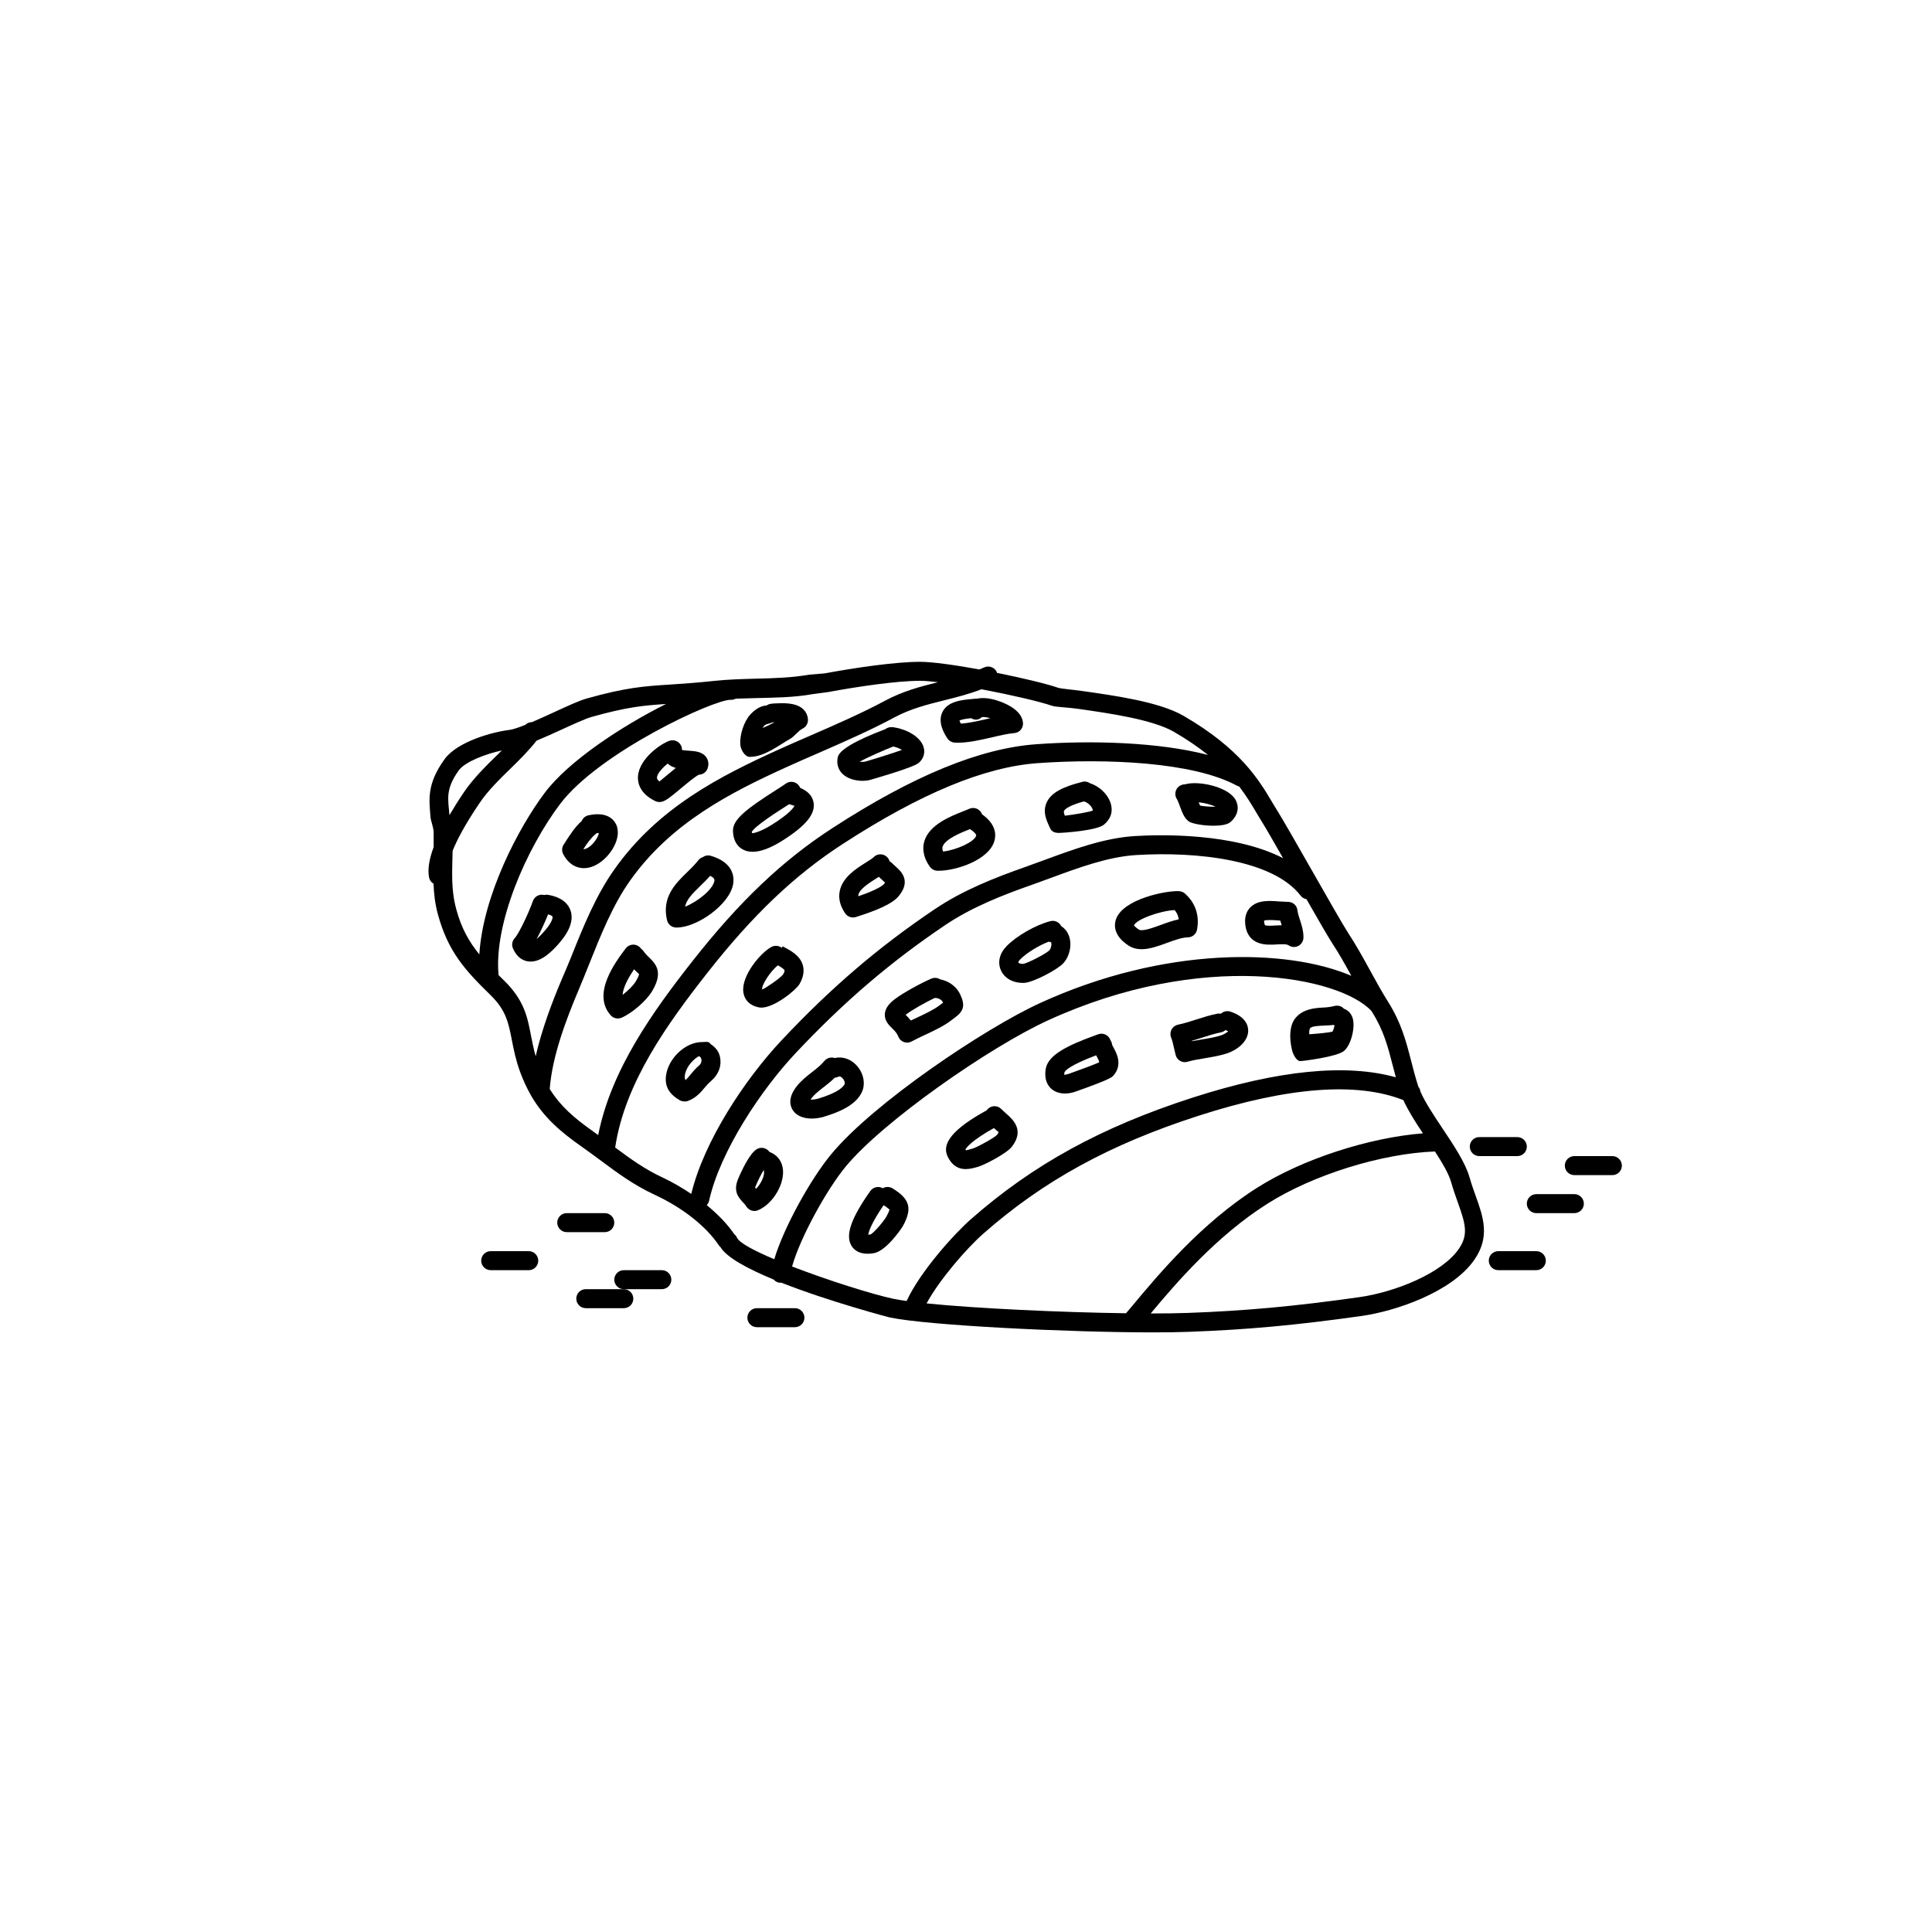 <?xml version="1.0" encoding="UTF-8"?>
<!-- Uploaded to: ICON Repo, www.iconrepo.com, Generator: ICON Repo Mixer Tools -->
<svg fill="#000000" width="800px" height="800px" version="1.1" viewBox="144 144 512 512" xmlns="http://www.w3.org/2000/svg">
 <g>
  <path d="m533.43 455.97c-1.09-3.859-4.223-8.539-7.254-13.074-2.281-3.41-4.559-6.879-5.758-9.645-0.059-0.457-0.23-0.891-0.527-1.254 0-0.004-0.012-0.02-0.012-0.023-0.77-2.394-1.344-4.625-1.898-6.777-1.34-5.195-2.606-10.098-6.074-15.629-1.75-2.785-3.305-5.629-4.856-8.449-1.824-3.324-3.715-6.758-5.863-10.016-1.148-1.742-5.703-9.73-9.723-16.781-3.863-6.781-7.516-13.176-8.75-15.129-0.465-0.742-0.934-1.508-1.426-2.344-3.606-6.106-8.543-14.414-23.688-23.176-6.481-3.742-18.625-5.379-26.66-6.531-2.973-0.422-5.777-0.613-6.609-0.902-2.957-1.027-9.355-2.562-16.125-3.926-0.031-0.086-0.023-0.172-0.066-0.25-0.598-1.254-2.102-1.773-3.359-1.176-0.406 0.195-0.82 0.348-1.234 0.523-6.363-1.16-12.441-2.023-15.723-2.023h-0.031c-6.531 0-17.332 1.594-25.23 3.062l-4.141 0.344c-4.551 0.812-9.199 0.938-14.125 1.062-3.582 0.098-7.281 0.191-10.914 0.578-4.977 0.535-8.641 0.77-11.789 0.977-7.023 0.457-11.645 0.762-22.168 3.719-1.98 0.555-5.012 1.969-8.57 3.602-1.895 0.871-3.965 1.82-5.898 2.644-0.645 0-1.254 0.242-1.734 0.711-1.742 0.695-3.309 1.25-4.277 1.359-4.16 0.48-13.707 3.004-17.133 7.75-4.731 6.559-4.102 10.602-3.734 15.281 0.102 1.285 0.84 2.672 0.84 4.254v3.043c0 0.262-0.012 0.492-0.012 0.75-1.199 3.25-1.621 5.934-1.199 8.035 0.145 0.715 0.598 1.27 1.176 1.621 0.105 2.625 0.379 5.269 1.18 8.195 2.66 9.75 7.129 14.711 13.895 21.297 4.144 4.039 4.797 7.367 5.688 11.969 0.484 2.473 1.027 5.281 2.211 8.496 0.832 2.258 1.77 4.246 2.805 6.062 0.035 0.09 0.086 0.176 0.137 0.25 3.269 5.598 7.609 9.406 13.395 13.461 1.805 1.266 3.473 2.504 5.09 3.703 4.457 3.309 8.672 6.434 14.211 9.012 7.391 3.43 13.586 8.312 17.004 13.395 0.133 0.191 0.289 0.363 0.453 0.508 1.664 2.762 7.324 5.773 14.066 8.559 0.367 0.414 0.848 0.73 1.438 0.828 0.141 0.02 0.277 0.031 0.414 0.031 0.059 0 0.109-0.023 0.172-0.031 12.82 5.059 28.445 9.152 28.695 9.211 10.062 2.137 47.449 3.969 69.887 3.969 3.492 0 6.625-0.047 9.234-0.141 15.637-0.57 28.547-1.75 46.039-4.219 8.707-1.23 23.836-6.211 29.844-14.918 4.191-6.074 2.328-11.301 0.352-16.828-0.555-1.539-1.148-3.195-1.66-5.019zm-91.023 36.059c-17.281-0.238-39.609-1.273-52.852-2.613 3.387-6.266 10.609-14.594 15.035-18.484 15.941-14.031 33.535-23.668 57.043-31.246 23.754-7.656 41.977-9.012 54.277-4.144 1.215 2.707 3.094 5.68 5.176 8.801-14.426 1.164-31.953 6.832-43.922 14.414-14.836 9.395-26.25 23.09-33.066 31.27zm-176.82-143.88c1.648-2.277 7.117-4.348 11.391-5.269-0.344 0.332-0.645 0.656-0.996 0.996-3.211 3.125-6.523 6.359-9.078 10.133-1.449 2.144-2.691 4.133-3.797 6.019-0.34-4.258-1.145-6.844 2.481-11.879zm-1.645 21.336c1.168-2.902 3.266-6.934 7.133-12.656 2.266-3.352 5.394-6.398 8.422-9.344 2.484-2.418 4.777-4.746 6.699-7.203 2.133-0.887 4.414-1.914 6.688-2.957 3.082-1.414 6.273-2.875 7.875-3.324 9.305-2.621 13.609-3.027 19.734-3.438-11.754 5.891-25.754 15.09-32.082 23.473-6.957 9.234-16.41 27.188-17.383 42.891-2.695-3.316-4.727-6.863-6.086-11.871-1.496-5.465-1.086-9.918-1-15.57zm13.551 34.273c-0.473-0.457-0.918-0.898-1.367-1.344-1.289-13.695 7.394-33.535 16.305-45.344 10.305-13.66 40.754-27.746 45.246-27.617 0.484 0.031 0.91-0.102 1.301-0.297 1.824-0.07 3.648-0.109 5.445-0.156 4.898-0.125 9.961-0.156 14.883-1.039l4.18-0.559c7.707-1.438 18.25-2.984 24.312-2.984h0.023c1.18 0 2.832 0.141 4.75 0.371-4.566 1.137-9.266 2.359-13.941 4.867-6.262 3.359-13.047 6.309-19.609 9.168-2.84 1.238-5.668 2.449-8.453 3.715-15.793 7.164-32.184 15.477-43.762 31.871-4.914 6.941-8.211 15.109-11.406 23.105-0.902 2.258-1.789 4.277-2.699 6.422-2.394 5.664-5.117 12.852-6.746 19.984-0.5-1.828-0.871-3.582-1.195-5.246-0.941-4.867-1.672-9.469-7.266-14.918zm12.191 28.836c0.656-8.816 4.481-18.727 7.664-26.262 0.922-2.18 1.824-4.438 2.742-6.727 3.082-7.723 6.277-15.715 10.844-22.172 10.852-15.359 26.566-23.363 41.73-30.242 2.762-1.254 5.566-2.481 8.387-3.703 6.648-2.906 13.531-5.906 19.977-9.367 4.312-2.312 8.695-3.406 13.34-4.566 3.203-0.801 6.488-1.633 9.738-2.891 7.637 1.445 15.453 3.254 18.586 4.344 1.23 0.43 3.43 0.332 7.547 0.922 7.656 1.094 19.219 2.75 24.852 6.004 3.598 2.086 6.555 4.137 9.047 6.141-13.18-3.445-31-3.883-45.414-2.852-14.988 1.059-32.688 8.328-54.105 22.219-13.246 8.586-24.695 19.469-37.125 35.293-10.43 13.27-21.562 28.762-24.969 46.082-0.469-0.336-0.887-0.66-1.375-1.008-5.039-3.539-8.688-6.734-11.465-11.215zm17.344 15.504c2.555-17.156 13.887-32.852 24.418-46.266 12.07-15.371 23.145-25.91 35.906-34.18 20.68-13.418 37.598-20.418 51.715-21.418 17.879-1.258 41.137-0.352 52.773 6.004 0.176 0.098 0.363 0.117 0.543 0.172 1.949 2.535 3.344 4.883 4.566 6.941 0.523 0.883 1.012 1.715 1.508 2.492 0.84 1.336 3.043 5.152 5.566 9.578-13.082-6.731-32.496-6.273-39.262-5.856-8.133 0.504-16.227 3.488-24.051 6.375-1.719 0.637-3.414 1.258-5.09 1.848-8.004 2.82-16.449 6.125-23.961 11.195-14.887 10.027-27.387 20.727-40.527 34.699-9.574 10.184-20.551 26.605-23.938 40.719-2.363-1.578-4.852-3.066-7.559-4.328-4.797-2.238-8.48-4.91-12.609-7.977zm32.316 23.969c-0.172-0.402-0.43-0.734-0.746-0.988-1.832-2.684-4.359-5.289-7.301-7.703 0.277-0.312 0.504-0.664 0.598-1.098 2.938-13.27 13.934-29.594 22.914-39.145 12.871-13.684 25.109-24.156 39.672-33.973 7.043-4.746 15.129-7.91 22.816-10.617 1.691-0.594 3.414-1.23 5.16-1.875 7.481-2.762 15.219-5.613 22.617-6.07 16.32-0.996 36.344 1.289 43.609 10.77 0.395 0.516 0.953 0.812 1.543 0.922 3.168 5.547 5.82 10.141 6.758 11.566 1.848 2.801 3.465 5.707 5.133 8.742-16.984-7.254-49.496-7.926-82.594 7.269-14.449 6.629-44.062 26.414-55.359 40.152-5.305 6.438-12.41 19.133-14.977 27.688-5.219-2.199-9.141-4.266-9.844-5.641zm14.566 7.566c2.137-7.633 9.148-20.34 14.148-26.406 9.914-12.055 38.219-31.727 53.57-38.773 40.961-18.812 77.414-11.668 85.859-2.492 0.059 0.09 0.105 0.188 0.16 0.277 3.055 4.867 4.172 9.199 5.461 14.211 0.258 0.992 0.523 2.016 0.805 3.047-13.191-3.684-31.242-1.895-53.82 5.375-24.199 7.801-42.34 17.75-58.824 32.258-4.293 3.773-13.371 13.754-17 21.645-1.344-0.191-2.562-0.379-3.477-0.574-5.402-1.137-17.219-4.832-26.883-8.566zm176.69-4.66c-4.504 6.523-16.965 11.461-26.398 12.793-17.305 2.445-30.066 3.613-45.516 4.176-2.719 0.102-6.055 0.137-9.738 0.137 6.711-8.035 17.387-20.504 30.918-29.074 12.125-7.684 30.305-13.332 44.41-13.852 1.965 3.031 3.68 5.945 4.309 8.188 0.543 1.941 1.18 3.707 1.773 5.371 2.004 5.613 2.852 8.477 0.242 12.262z"/>
  <path d="m456.67 357.63c0.598 1.633 1.168 3.176 2.348 4.035 0.848 0.621 3.84 1.16 6.566 1.16 1.93 0 3.723-0.273 4.519-0.984 2.383-2.125 2.195-4.523 1.223-6.062-2.133-3.375-9.824-4.934-13.254-3.93-0.508 0.004-1.109 0.156-1.594 0.508-1.098 0.812-1.32 2.398-0.535 3.516 0.172 0.254 0.504 1.164 0.727 1.758zm9.465 0.164c-1.273 0.035-3.152-0.117-4.102-0.301-0.109-0.238-0.242-0.562-0.367-0.887 1.504 0.172 3.344 0.633 4.469 1.188z"/>
  <path d="m424.56 364.73h0.023c0.941 0 10.098-0.57 12.02-2.223 1.637-1.406 2.316-3.094 1.867-5.129-0.641-2.875-3.32-5.113-5.562-5.785-0.57-0.398-1.309-0.594-2.035-0.402-5.387 1.344-8.305 2.953-9.453 5.379-1.23 2.594-0.07 4.918 0.918 7.008 0.41 0.867 1.27 1.152 2.223 1.152zm1.418-5.844c0.102-0.211 0.82-1.289 5.25-2.504 0.07 0.023 0.141 0.051 0.215 0.07 0.855 0.238 1.945 1.289 2.109 2.047 0.035 0.156 0.055 0.25 0.07 0.293-0.871 0.406-5.019 1.098-7.426 1.379-0.211-0.559-0.336-1.047-0.219-1.285z"/>
  <path d="m392.39 374.75c0.133 0.004 0.266 0.004 0.402 0.004 4.602 0 13.262-2.836 14.73-7.871 0.449-1.535 0.551-4.394-3.269-7.082-0.031-0.09-0.07-0.176-0.109-0.266-0.609-1.25-2.106-1.77-3.367-1.164-0.371 0.18-0.91 0.395-1.547 0.641-3.352 1.32-8.953 3.527-10.27 7.926-0.449 1.5-0.559 3.894 1.465 6.75 0.461 0.641 1.184 1.035 1.965 1.062zm1.414-6.367c0.609-2.039 5.074-3.809 7.25-4.664 1.184 0.762 1.734 1.457 1.641 1.758-0.48 1.629-5.246 3.797-8.777 4.188-0.285-0.723-0.164-1.121-0.113-1.281z"/>
  <path d="m370.07 387.14c0.25 0 0.504-0.035 0.75-0.117 8.121-2.539 10.34-4.352 11.301-5.496 3.465-4.125 0.609-6.676-0.766-7.898-0.309-0.273-0.637-0.562-0.977-0.906-0.188-0.191-0.395-0.344-0.621-0.457-0.117-0.434-0.352-0.848-0.711-1.18-1.02-0.953-2.613-0.906-3.562 0.109-0.262 0.277-1.199 0.867-1.953 1.34-2.629 1.652-6.231 3.91-6.988 7.582-0.402 1.969 0.082 3.965 1.445 5.941 0.484 0.691 1.266 1.082 2.082 1.082zm1.418-6.012c0.324-1.562 2.977-3.223 4.731-4.328 0.23-0.145 0.465-0.293 0.684-0.434 0.383 0.379 0.754 0.715 1.098 1.023 0.176 0.156 0.387 0.348 0.559 0.516-0.074 0.105-0.172 0.227-0.301 0.383-0.191 0.227-1.367 1.367-6.812 3.234 0-0.191 0.027-0.316 0.043-0.395z"/>
  <path d="m345.18 410.98c0.188 0.035 0.383 0.051 0.586 0.051 3.473 0 9.152-4.621 10.09-6.211 1.043-1.789 1.344-3.481 0.902-5.039-0.734-2.559-3.168-3.848-5.324-4.988l-0.273 0.379c-0.074-0.059-0.156-0.109-0.238-0.16-0.719-0.43-1.641-0.492-2.445-0.082-2.875 1.473-8.125 7.719-7.477 12.055 0.312 2.121 1.84 3.578 4.18 3.996zm4.961-11.16c0.828 0.465 1.672 1.004 1.77 1.34 0.02 0.082-0.004 0.43-0.367 1.055-0.734 1.004-4.59 3.633-5.562 4.016-0.227-1.195 2.289-4.945 4.16-6.41z"/>
  <path d="m330.86 432.1c0.488-0.594 0.969-1.109 1.582-1.629 1.969-1.664 2.867-3.996 2.352-6.402-0.332-1.578-1.246-2.527-2.504-3.414-0.426-0.773-1.25-0.5-2.191-0.5h-0.039c-4.203 0-8.297 3.793-9.34 7.809-0.91 3.492 0.363 5.84 3.394 7.594 0.387 0.227 0.828 0.336 1.258 0.336 0.293 0 0.59 0 0.871-0.105 2.234-0.816 3.555-2.391 4.617-3.688zm-5.269-3.652c0.523-2.031 2.312-3.883 3.648-4.559 0.434 0.195 0.586 0.594 0.637 0.832 0.059 0.289 0.117 1.031-0.676 1.703-0.855 0.719-1.562 1.559-2.242 2.394-0.488 0.598-0.891 1.078-1.289 1.449-0.219-0.43-0.289-1.004-0.078-1.82z"/>
  <path d="m482.28 394.29c1.18-0.07 2.656-0.16 3.184 0.211 0.434 0.309 0.938 0.461 1.445 0.461 0.395 0 0.785-0.09 1.148-0.277 0.832-0.422 1.359-1.273 1.371-2.211 0.02-1.785-0.48-3.324-0.926-4.691-0.273-0.836-0.555-1.672-0.672-2.574-0.16-1.328-1.254-2.258-2.656-2.207-0.629-0.051-1.34-0.051-2.07-0.105-2.75-0.211-5.856-0.422-7.805 1.617-0.734 0.77-1.562 2.18-1.289 4.508 0.676 5.731 5.812 5.422 8.27 5.269zm0.461-6.367c0.18 0.016 0.363 0.023 0.539 0.039 0.121 0.43 0.258 0.84 0.383 1.234-0.586 0.004-1.152 0.039-1.688 0.07-0.852 0.051-2.434 0.145-2.754-0.105-0.035-0.035-0.141-0.242-0.195-0.719-0.031-0.25-0.02-0.402-0.039-0.449 0.633-0.297 2.652-0.145 3.754-0.07z"/>
  <path d="m443 394.54c1.098 0.73 2.293 1.008 3.531 1.008 2.152 0 4.457-0.84 6.715-1.664 1.965-0.715 4-1.457 5.547-1.477 1.199-0.016 2.215-0.875 2.438-2.055 0.66-3.543-0.336-6.801-2.82-9.176-0.039-0.039-0.086-0.082-0.125-0.109-0.422-0.508-1.047-0.848-1.762-0.898-3.394-0.215-14.953 2.055-16.793 7.488-0.484 1.43-0.707 4.246 3.269 6.883zm12.289-9.355c0.621 0.719 0.977 1.531 1.082 2.457-1.629 0.332-3.254 0.926-4.84 1.508-2.051 0.75-4.867 1.773-5.742 1.188-0.996-0.66-1.234-1.09-1.273-1.09 0.516-1.559 6.938-3.902 10.773-4.062z"/>
  <path d="m415.01 404.48c0.125 0 0.25 0 0.379-0.004 2.434-0.105 8.938-3.547 10.453-5.266 1.719-1.945 2.309-5.023 1.391-7.324-0.418-1.047-1.102-1.883-1.988-2.438-0.516-1.055-1.719-1.641-2.898-1.328-3.914 1.012-8.906 3.871-11.617 6.644-1.859 1.906-2.41 4.289-1.473 6.383 0.938 2.074 3.125 3.332 5.754 3.332zm-0.668-6.203c1.676-1.719 4.84-3.664 7.578-4.727 0.191 0.066 0.395 0.109 0.605 0.125 0.211 0.281 0.137 1.527-0.438 2.176-0.902 0.918-5.785 3.43-6.922 3.582-0.82 0.055-1.254-0.25-1.305-0.359-0.012-0.02 0.016-0.324 0.48-0.797z"/>
  <path d="m382.04 418.68c0.262 0.68 0.801 1.215 1.48 1.465 0.281 0.105 0.578 0.156 0.871 0.156 0.418 0 0.836-0.105 1.211-0.312 0.977-0.535 2.16-1.09 3.391-1.668 2.606-1.219 5.301-2.484 7.199-4l0.84-0.629c2.445-1.773 2.793-3.356 1.379-6.273-0.977-2.016-3.012-3.465-5.234-3.871-0.676-0.434-1.543-0.539-2.332-0.211-2.277 0.941-7.356 3.648-9.719 5.457-1.176 0.902-2.527 2.168-2.641 3.926-0.105 1.77 1.055 2.91 1.898 3.75 0.672 0.648 1.297 1.266 1.656 2.211zm2.164-5.891c1.523-1.164 5.094-3.176 7.453-4.297 0.035 0 0.07-0.004 0.105-0.012 0.812-0.07 1.785 0.43 2.121 1.129 0.016 0.035 0.035 0.074 0.051 0.105-0.262 0.191-0.555 0.406-0.883 0.664-1.438 1.148-3.965 2.332-6.195 3.375-0.504 0.238-0.996 0.469-1.477 0.699-0.484-0.625-0.973-1.117-1.375-1.512 0.059-0.039 0.129-0.098 0.199-0.152z"/>
  <path d="m359.12 440.43c1.09 0 2.211-0.18 3.238-0.488 3.566-1.074 8.496-2.934 10.113-6.664 0.996-2.301 0.266-5.281-1.777-7.254-1.559-1.5-3.57-2.07-5.492-1.641-0.957-0.312-2.051-0.035-2.731 0.785-0.938 1.133-2.102 2.039-3.324 2.996-1.367 1.062-2.777 2.168-3.965 3.652-2.543 3.195-1.742 5.422-1.039 6.457 1.043 1.539 2.957 2.156 4.977 2.156zm0-5.477c0.816-1.023 1.941-1.895 3.125-2.82 0.953-0.742 1.996-1.559 2.988-2.535 0.309-0.02 0.609-0.102 0.902-0.238 0.152-0.074 0.52-0.242 1.066 0.293 0.594 0.57 0.754 1.371 0.648 1.621-0.262 0.609-1.465 2.203-6.941 3.848-0.84 0.246-1.582 0.301-2.102 0.273 0.074-0.137 0.18-0.277 0.312-0.441z"/>
  <path d="m351.4 453.34c-0.398-1.969-1.648-3.391-3.488-4.074-0.039-0.059-0.086-0.117-0.133-0.172-0.883-1.066-2.469-1.223-3.547-0.336-0.238 0.195-0.473 0.43-0.711 0.695-0.195 0.176-0.363 0.383-0.492 0.609-1.391 1.84-2.66 4.566-3.379 6.262-1.34 3.152-0.168 4.797 1.148 6.203 0.312 0.328 0.676 0.711 1.031 1.254 0.48 0.73 1.281 1.137 2.106 1.137 0.332 0 0.672-0.066 0.992-0.207 4.066-1.73 7.277-7.371 6.473-11.371zm-6.996 5.672c-0.105-0.105-0.203-0.191-0.262-0.191-0.023 0-0.047 0.016-0.055 0.059 0-0.004 0.016-0.172 0.191-0.59 0.719-1.688 1.465-3.148 2.082-4.172 0.066 0.074 0.082 0.152 0.098 0.211 0.23 1.16-0.727 3.309-2.055 4.684z"/>
  <path d="m397.02 340.8c0.289 0.016 0.578 0.023 0.871 0.023 2.836 0 5.984-0.73 9.043-1.438 2.176-0.508 4.238-0.984 5.856-1.109 1.375-0.105 2.41-1.301 2.316-2.676-0.203-3.019-3.754-4.812-5.856-5.613-1.301-0.5-4.035-1.352-6.242-0.832-0.137 0-0.289-0.004-0.434 0.004l-0.898 0.086c-2.75 0.238-6.516 0.562-7.93 3.461-1.379 2.828 0.637 5.93 1.301 6.949 0.441 0.676 1.172 1.098 1.973 1.145zm4.356-6.465c0.898 0.562 1.984 0.523 2.805-0.277 0.469-0.121 1.336 0.016 2.258 0.273-0.211 0.051-0.422 0.102-0.641 0.145-2.488 0.578-5.047 1.168-7.18 1.289-0.242-0.492-0.309-0.75-0.359-0.785 0.477-0.344 1.988-0.535 3.117-0.645z"/>
  <path d="m372.61 350.93c0.664 0 1.273-0.07 1.77-0.188 0.105-0.023 11.531-3.25 13.078-4.555 1.316-1.109 1.789-2.719 1.273-4.301-0.855-2.641-4.402-4.578-7.531-5.074-0.281-0.086-0.578-0.125-0.887-0.102-0.629-0.051-1.223 0.16-1.688 0.52-7.926 3.012-12.16 5.496-12.594 7.402-0.387 1.691 0.051 3.269 1.223 4.434 1.383 1.367 3.566 1.863 5.356 1.863zm8.098-9.094c0.902 0.18 1.723 0.539 2.324 0.902-2.918 1.047-8.996 2.906-9.812 3.109-0.363 0.082-0.945 0.066-1.441 0.016 2.269-1.227 6.633-3.125 8.93-4.027z"/>
  <path d="m340.88 369.13c0.75 0.402 1.605 0.605 2.57 0.605 2.102 0 4.695-0.961 7.754-2.871 6.289-3.945 8.883-7.062 8.41-10.121-0.273-1.75-1.465-3.074-3.559-3.953-0.086-0.207-0.195-0.406-0.332-0.594-0.84-1.117-2.422-1.336-3.527-0.492-0.469 0.352-1.387 0.934-2.508 1.648-7.977 5.078-11.523 7.848-11.441 10.855 0.078 2.949 1.473 4.305 2.633 4.922zm11.504-11.531c0.266-0.168 0.523-0.328 0.762-0.484 0.805 0.211 1.23 0.422 1.402 0.441-0.262 0.523-1.375 2.117-6.027 5.031-3.027 1.891-4.875 2.223-5.125 2.227 0 0-0.105-0.191-0.191-0.297 0.723-1.531 6.867-5.445 9.18-6.918z"/>
  <path d="m323.1 389.8c0.102 0.004 0.195 0.004 0.297 0.004 5.238 0 13.977-6.031 14.902-11.559 0.273-1.637 0.242-5.633-5.918-7.441-0.762-0.223-1.543-0.074-2.137 0.344-0.457 0.152-0.875 0.438-1.195 0.848-0.902 1.164-1.965 2.191-2.996 3.195-3.004 2.922-6.742 6.559-5.281 12.672 0.254 1.098 1.207 1.883 2.328 1.938zm6.461-10.992c0.883-0.855 1.785-1.734 2.637-2.711 0.836 0.395 1.215 0.836 1.133 1.32-0.387 2.332-4.602 5.629-7.766 6.856 0.355-1.832 1.789-3.316 3.996-5.465z"/>
  <path d="m307.73 413.91c0.344 0 0.691-0.07 1.023-0.215 2.856-1.266 6.559-4.492 8.074-7.043 2.848-4.785 1.258-6.934-0.762-8.883-0.52-0.5-1.055-1.02-1.527-1.703-0.176-0.262-0.398-0.48-0.641-0.648-0.152-0.211-0.332-0.406-0.555-0.574-1.117-0.84-2.691-0.613-3.527 0.5-2.711 3.598-9.059 12.027-3.965 17.734 0.488 0.539 1.176 0.832 1.879 0.832zm4.305-13.039c0.188 0.188 0.367 0.359 0.535 0.523 0.309 0.293 0.719 0.691 0.777 0.75 0 0.02 0 0.492-0.848 1.918-0.629 1.059-2.062 2.481-3.496 3.582 0.109-2.043 1.641-4.707 3.031-6.773z"/>
  <path d="m342.69 344.58h0.004c3.898 0 7.531-2.992 10.734-4.797 1.102-0.621 2.188-2.176 3.25-2.684 0.918-0.434 1.477-1.367 1.438-2.379-0.051-1.113-0.508-2.086-1.324-2.832-1.926-1.762-5.32-1.582-7.777-1.457l-0.734 0.09c-0.418 0.012-0.812 0.246-1.152 0.438-1.566 0.086-3.027 1.047-4.242 2.348-1.754 1.879-2.867 5.43-2.707 7.961 0.082 1.332 1.18 3.312 2.512 3.312zm3.879-8.297c0.418-0.457 1.449-0.492 2.086-0.84l0.562-0.023c-1.047 0.57-2.102 1.098-3.129 1.496 0.141-0.234 0.305-0.445 0.48-0.633z"/>
  <path d="m317.67 356.3c0.344 0.168 0.715 0.246 1.09 0.246 0.203 0 0.402-0.023 0.598-0.07 1.094-0.266 2.18-1.117 5.004-3.477 1.371-1.148 3.856-3.223 4.84-3.691 1.031-0.02 1.977-0.676 2.328-1.691 0.348-1.012 0.238-2.031-0.316-2.867-1.039-1.566-2.953-1.691-4.805-1.82-0.473-0.031-1.176-0.082-1.648-0.16-0.004-0.012-0.012-0.02-0.02-0.035 0.004-0.273-0.035-0.543-0.121-0.816-0.43-1.324-1.859-2.047-3.176-1.617-2.18 0.707-8.055 4.68-8.375 9.441-0.102 1.57 0.355 4.519 4.602 6.559zm3.289-9.949c0.57 0.574 1.336 0.938 2.133 1.164-0.605 0.488-1.254 1.027-1.961 1.617-0.777 0.648-1.75 1.461-2.371 1.969-0.387-0.301-0.684-0.656-0.66-1.031 0.074-1.117 1.5-2.644 2.859-3.719z"/>
  <path d="m298.73 374.07c0.828 0 1.684-0.176 2.555-0.535 3.785-1.562 7.402-6.707 6.223-10.484-0.316-1.012-1.797-4.231-7.547-2.992-0.84 0.18-1.492 0.762-1.793 1.5-1.77 1.578-3.109 3.656-4.301 5.508l-0.488 0.754c-0.5 0.762-0.543 1.738-0.125 2.543 1.254 2.41 3.238 3.707 5.477 3.707zm3.035-8.965c0.109-0.09 0.211-0.188 0.301-0.293 0.328-0.035 0.527-0.047 0.629-0.082-0.07 1.062-1.688 3.582-3.488 4.203-0.195 0.07-0.398 0.125-0.605 0.082 0.988-1.508 2.012-2.969 3.164-3.91z"/>
  <path d="m292.34 393.77c2.754-3.223 3.707-6.102 2.832-8.551-0.527-1.477-1.98-3.379-5.879-4.07-0.371-0.07-0.734-0.051-1.066 0.039-1.266-0.328-2.574 0.363-3.008 1.613-0.977 2.812-3.668 8.602-4.805 9.805-0.691 0.734-0.875 1.805-0.48 2.727 1.082 2.516 2.766 3.258 3.988 3.445 0.238 0.035 0.473 0.051 0.707 0.051 3.023 0 5.82-2.848 7.711-5.059zm-3.832-3.273c-0.961 1.129-1.727 1.867-2.301 2.359 1.176-2.152 2.312-4.746 3.055-6.555 0.855 0.246 1.137 0.535 1.168 0.613 0.086 0.246-0.082 1.43-1.922 3.582z"/>
  <path d="m488.57 425.19h0.055c0.789 0 9.598-1.125 11.508-2.648 1.941-1.543 3.09-6.394 2.324-8.777-0.395-1.219-1.223-2.062-2.316-2.453-0.613-0.699-1.582-0.957-2.543-0.711-0.711 0.191-1.734 0.359-2.812 0.402-2.555 0.102-5.734 0.48-7.602 2.953-1.359 1.793-1.617 4.856-0.789 8.305 0.242 1.043 1.121 2.93 2.176 2.93zm2.625-8.699c0.434-0.57 2.367-0.645 3.785-0.707 0.816-0.031 1.652-0.066 2.473-0.168 0.066 0.047 0.133 0.086 0.203 0.125-0.07 0.535-0.309 1.266-0.551 1.668-1.148 0.266-4.117 0.551-6.141 0.68-0.07-1.109 0.16-1.508 0.23-1.598z"/>
  <path d="m455.11 421.69c0.145 0.656 0.293 1.309 0.465 1.945 0.18 0.648 0.609 1.199 1.199 1.527 0.379 0.211 0.805 0.316 1.23 0.316 0.23 0 0.469-0.031 0.699-0.102 1.461-0.422 3.019-0.676 4.578-0.934 1.91-0.316 3.891-0.645 5.789-1.25 2.734-0.871 5.691-3.133 5.715-6.039 0.004-1.301-0.594-3.691-4.715-5.062-0.898-0.293-1.859-0.059-2.516 0.551-0.316-0.066-0.648-0.066-0.984 0-1.934 0.387-3.754 0.969-5.559 1.547-1.582 0.508-3.16 1.02-4.82 1.359-0.73 0.152-1.359 0.621-1.715 1.273-0.352 0.656-0.398 1.438-0.121 2.125 0.352 0.863 0.547 1.805 0.754 2.742zm7.449-2.699c1.629-0.523 3.258-1.055 5.008-1.406 0.465-0.098 0.871-0.312 1.199-0.609 0.316 0.117 0.543 0.227 0.715 0.316-0.379 0.363-1.074 0.832-1.934 1.102-1.559 0.5-3.269 0.781-5.09 1.078-0.867 0.145-1.727 0.289-2.578 0.453-0.012-0.035-0.016-0.07-0.023-0.105 0.91-0.254 1.809-0.543 2.703-0.828z"/>
  <path d="m426.25 433.79c0.945 0 1.875-0.188 2.664-0.465 9.27-3.281 9.734-3.809 10.191-4.336 2.434-2.84 0.82-5.84 0.039-7.273-0.145-0.277-0.367-0.684-0.434-0.867-0.039-0.441-0.195-0.848-0.434-1.188-0.012-0.023-0.02-0.051-0.031-0.082-0.484-1.305-1.941-1.969-3.238-1.477l-0.812 0.297c-7.43 2.691-12.5 5.234-13.078 8.918-0.457 2.906 0.625 4.5 1.605 5.32 1.023 0.84 2.289 1.152 3.527 1.152zm-0.164-5.602c0.215-0.5 1.477-1.898 8.398-4.519 0.082 0.152 0.156 0.297 0.238 0.438 0.203 0.371 0.543 1.02 0.586 1.414-1.355 0.609-4.988 1.969-8.062 3.055-0.609 0.211-1.195 0.207-1.152 0.348-0.004 0-0.078-0.219-0.008-0.734z"/>
  <path d="m399.91 453.82c1.195 0 2.363-0.336 3.332-0.625 1.676-0.488 7.496-3.492 8.898-5.285 3.461-4.434 0.258-7.262-1.465-8.781-0.418-0.371-0.871-0.77-1.324-1.23-0.977-0.992-2.574-0.996-3.562-0.02-0.117 0.117-0.215 0.238-0.309 0.367-8.805 4.836-12.082 8.758-10.324 12.289 1.277 2.586 3.039 3.285 4.754 3.285zm7.477-10.871c0.508 0.449 1.168 1.031 1.266 1.062 0 0-0.055 0.246-0.441 0.75-0.766 0.805-5.223 3.266-6.379 3.598-0.57 0.168-1.633 0.473-1.812 0.484 0 0-0.066-0.055-0.176-0.23 0.328-0.57 1.762-2.43 7.543-5.664z"/>
  <path d="m380.53 458.93c-0.812-0.5-1.797-0.48-2.57-0.031-1.113-0.641-2.555-0.336-3.316 0.73-5.164 7.309-6.695 11.801-4.961 14.566 0.621 0.992 1.848 2.062 4.254 2.062 0.484 0 1.012-0.047 1.594-0.141 3.301-0.539 7.367-6.504 7.801-7.297 2.488-4.602 1.777-7.098-2.801-9.891zm-1.629 7.481c-0.676 1.234-3.359 4.359-4.191 4.731-0.262 0.047-0.469 0.066-0.629 0.07 0.16-0.902 0.898-3.176 4.086-7.824 1.316 0.828 1.531 1.195 1.559 1.125-0.008 0.121-0.094 0.543-0.824 1.898z"/>
  <path d="m551.14 475.57h-10.078c-1.391 0-2.519 1.129-2.519 2.519 0.004 1.391 1.133 2.519 2.523 2.519h10.078c1.391 0 2.519-1.129 2.519-2.519-0.004-1.391-1.133-2.519-2.523-2.519z"/>
  <path d="m571.29 450.38h-10.078c-1.391 0-2.519 1.129-2.519 2.519 0.004 1.391 1.133 2.519 2.523 2.519h10.078c1.391 0 2.519-1.129 2.519-2.519-0.004-1.391-1.133-2.519-2.523-2.519z"/>
  <path d="m561.22 460.46h-10.078c-1.391 0-2.519 1.129-2.519 2.519 0 1.387 1.129 2.516 2.519 2.516h10.078c1.391 0 2.519-1.129 2.519-2.519 0-1.387-1.129-2.516-2.519-2.516z"/>
  <path d="m536.03 450.38h10.078c1.391 0 2.519-1.129 2.519-2.519-0.004-1.391-1.133-2.519-2.523-2.519h-10.078c-1.391 0-2.519 1.129-2.519 2.519 0.004 1.391 1.133 2.519 2.523 2.519z"/>
  <path d="m354.66 490.68h-10.078c-1.391 0-2.519 1.129-2.519 2.519s1.129 2.519 2.519 2.519h10.078c1.391 0 2.519-1.129 2.519-2.519s-1.129-2.519-2.519-2.519z"/>
  <path d="m319.39 480.61h-10.078c-1.391 0-2.519 1.129-2.519 2.519s1.129 2.516 2.519 2.516h10.078c1.391 0 2.519-1.129 2.519-2.519-0.004-1.387-1.129-2.516-2.519-2.516z"/>
  <path d="m306.79 468.01c0-1.391-1.129-2.519-2.519-2.519h-10.078c-1.391 0-2.519 1.129-2.519 2.519 0.004 1.391 1.133 2.519 2.523 2.519h10.078c1.387 0 2.516-1.129 2.516-2.519z"/>
  <path d="m284.12 475.57h-10.078c-1.391 0-2.519 1.129-2.519 2.519 0.004 1.391 1.133 2.519 2.523 2.519h10.078c1.391 0 2.519-1.129 2.519-2.519-0.004-1.391-1.133-2.519-2.523-2.519z"/>
  <path d="m296.72 488.16c0 1.391 1.129 2.519 2.519 2.519h10.078c1.391 0 2.519-1.129 2.519-2.519-0.004-1.391-1.133-2.519-2.523-2.519h-10.078c-1.387 0-2.516 1.129-2.516 2.519z"/>
 </g>
</svg>